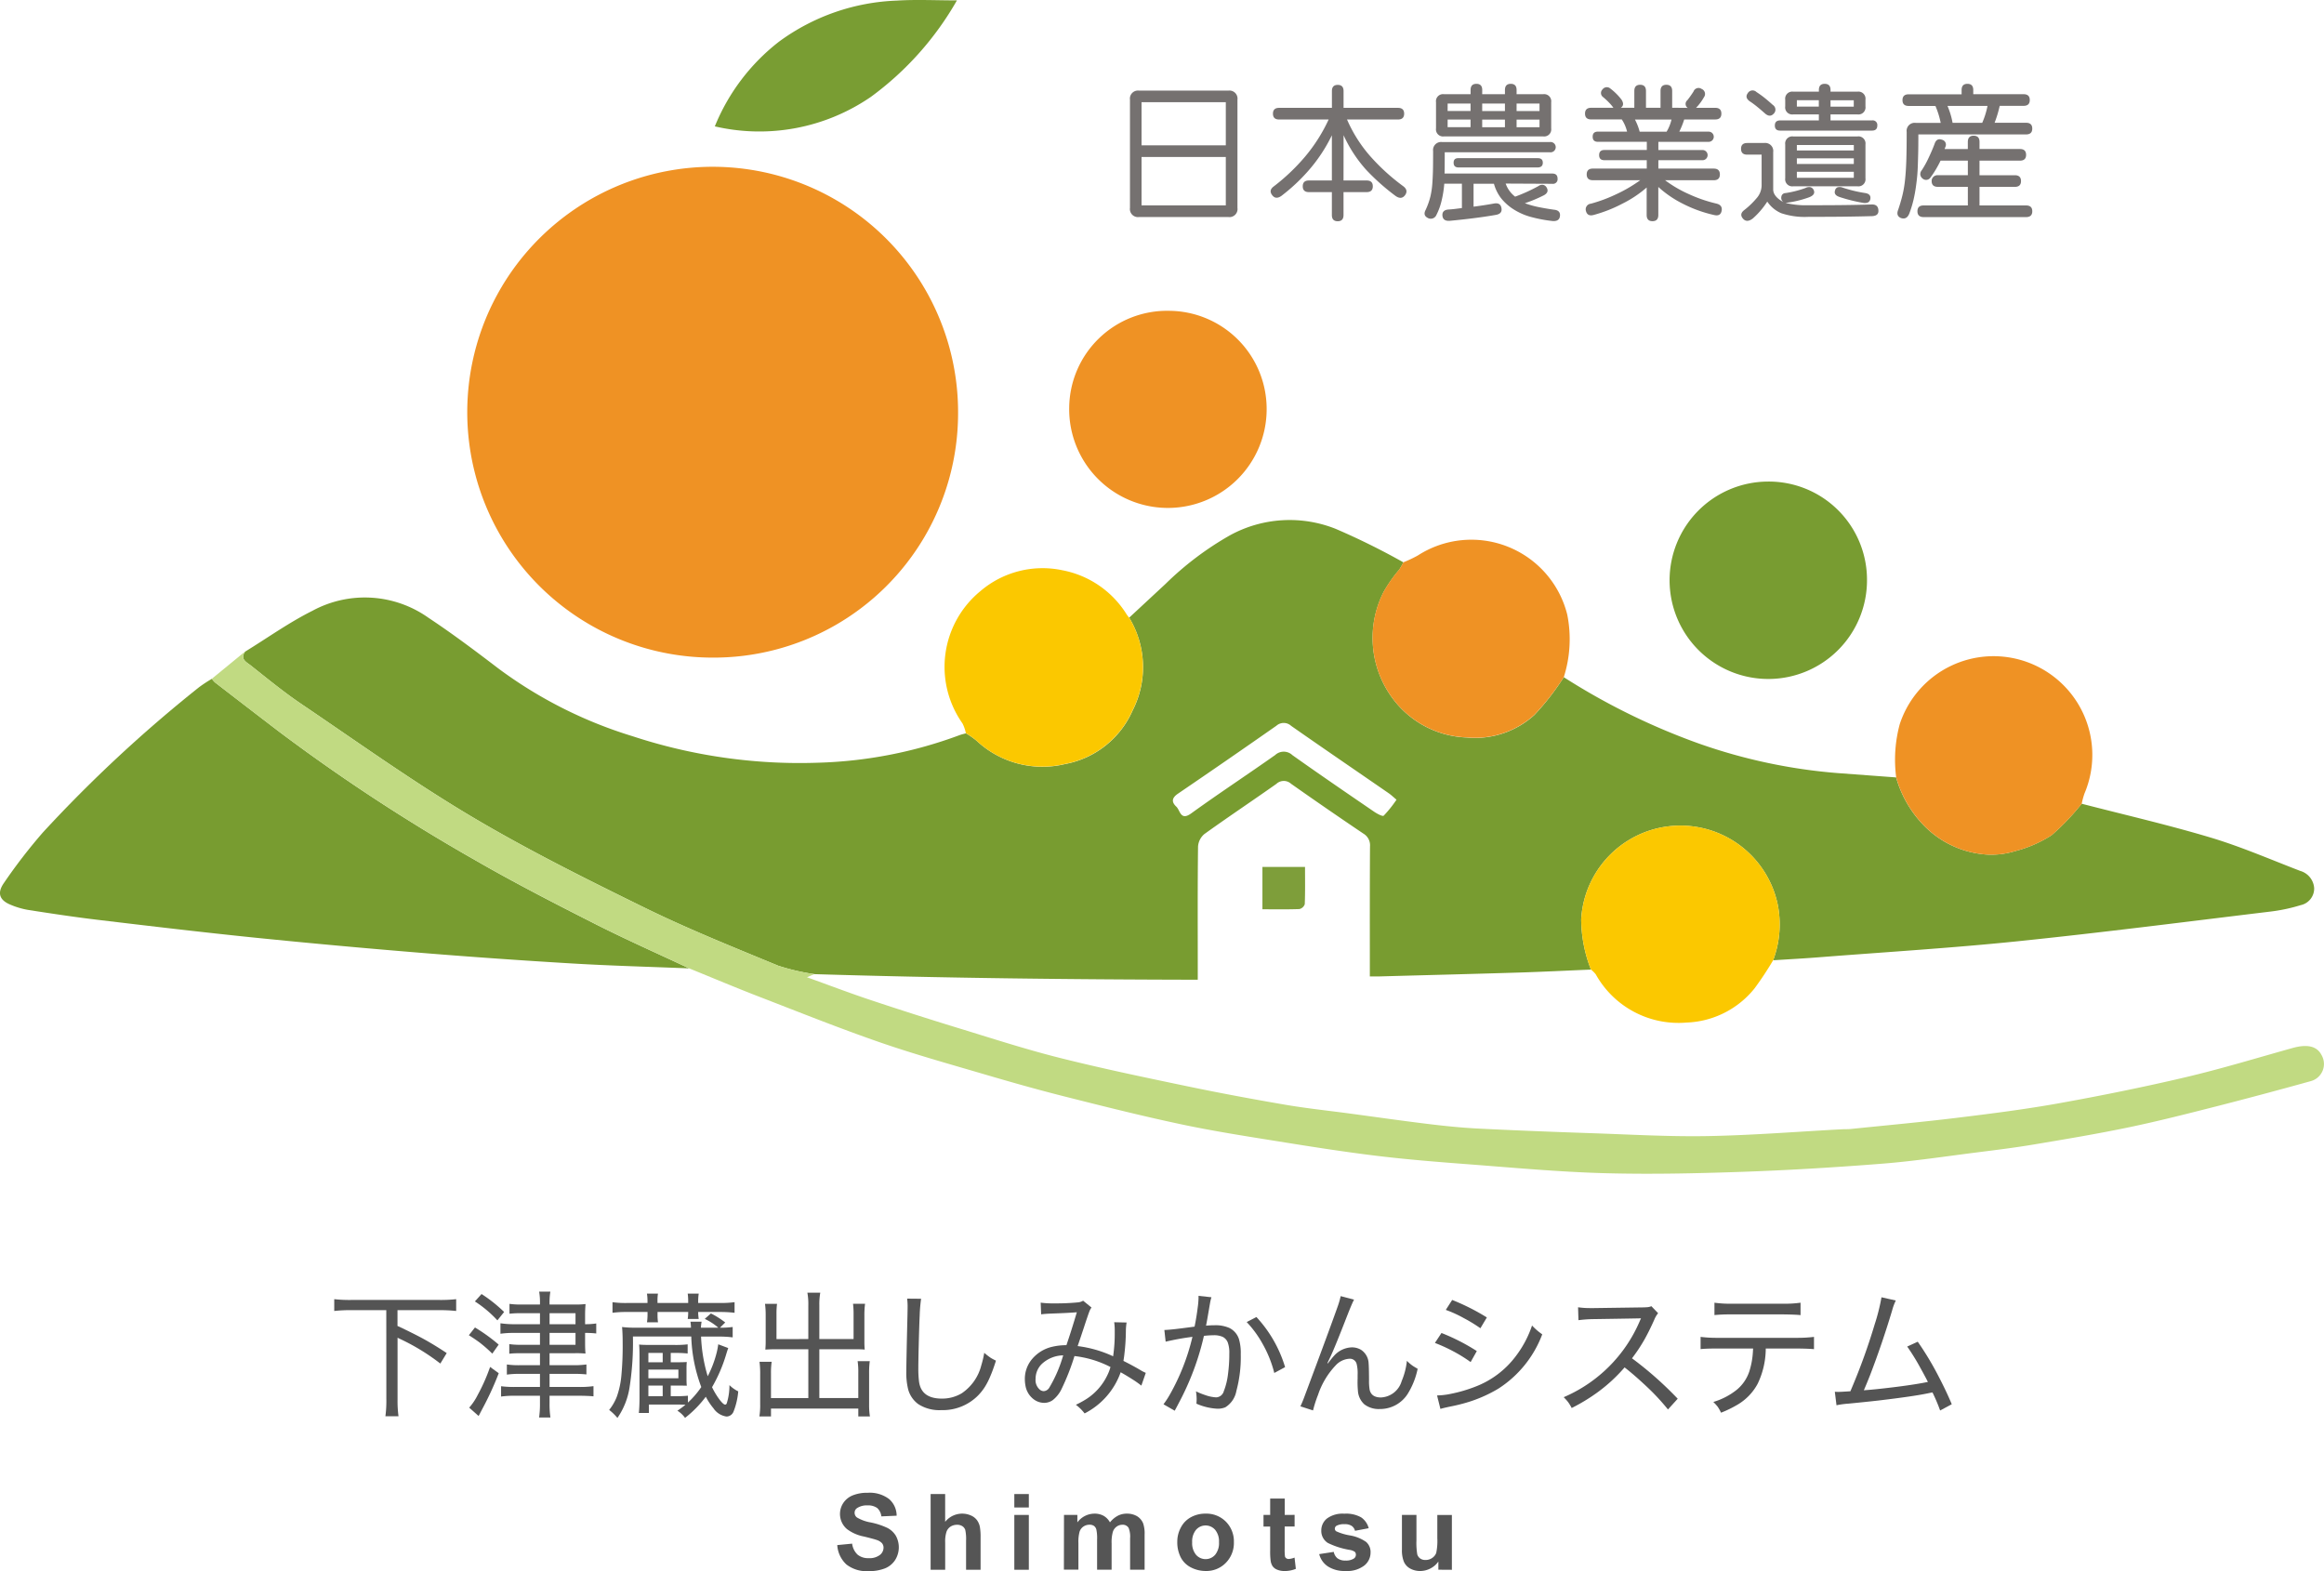 <svg id="logo" xmlns="http://www.w3.org/2000/svg" width="180" height="121.686" viewBox="0 0 180 121.686">
  <g id="グループ_11" data-name="グループ 11">
    <g id="グループ_7" data-name="グループ 7">
      <path id="パス_74" data-name="パス 74" d="M697.528,212.811A51.761,51.761,0,0,0,708,217.953a42.332,42.332,0,0,0,10.748,2.286l4.521.335a8.7,8.7,0,0,0,2.242,3.816,7.477,7.477,0,0,0,4.87,2.164,6.342,6.342,0,0,0,2.121-.278,9.7,9.7,0,0,0,2.8-1.22,18.177,18.177,0,0,0,2.337-2.445c3.336.864,6.7,1.636,10,2.625,2.354.706,4.625,1.694,6.924,2.577a1.494,1.494,0,0,1,1.084,1.327,1.316,1.316,0,0,1-1.04,1.326,13.287,13.287,0,0,1-2.358.5c-6.525.788-13.046,1.627-19.583,2.3-5.065.521-10.152.831-15.229,1.227-1.23.1-2.462.163-3.693.244a7.871,7.871,0,0,0,.34-4.384,7.7,7.7,0,0,0-15.208,1.218,10.847,10.847,0,0,0,.757,3.887c-1.863.078-3.726.172-5.59.23-3.6.111-7.208.2-10.812.3-.2.005-.4,0-.724,0v-.908c0-3.054-.007-6.108.013-9.162a1.05,1.05,0,0,0-.516-.994q-2.819-1.9-5.6-3.859a.837.837,0,0,0-1.137.01c-1.851,1.307-3.738,2.564-5.578,3.887a1.385,1.385,0,0,0-.489.974c-.037,3.078-.021,6.158-.021,9.237v1.071c-9.942-.018-19.818-.133-29.693-.433a16.989,16.989,0,0,1-2.807-.653c-3.464-1.434-6.952-2.829-10.314-4.478-4.56-2.236-9.122-4.508-13.48-7.1-4.511-2.686-8.795-5.757-13.148-8.7-1.353-.915-2.621-1.957-3.9-2.972-.315-.249-.863-.489-.441-1.077,1.734-1.065,3.4-2.259,5.217-3.166a8.514,8.514,0,0,1,8.974.539c1.862,1.233,3.652,2.58,5.428,3.936a34.11,34.11,0,0,0,10.4,5.247,41.39,41.39,0,0,0,14.371,2.048,34.12,34.12,0,0,0,10.929-2.13c.164-.062.338-.1.508-.147a6.206,6.206,0,0,1,.831.581,7.464,7.464,0,0,0,6.853,1.8,7.139,7.139,0,0,0,5.223-4.138,7.383,7.383,0,0,0-.263-7.2l2.812-2.612a24.117,24.117,0,0,1,4.982-3.761,9.626,9.626,0,0,1,8.194-.509,54.664,54.664,0,0,1,5.256,2.6c-.11.191-.207.393-.334.573a10.749,10.749,0,0,0-1.2,1.711,7.857,7.857,0,0,0,.516,8,7.482,7.482,0,0,0,5.91,3.28,6.826,6.826,0,0,0,5.258-1.752A19.839,19.839,0,0,0,697.528,212.811ZM684.572,222.3c-.228-.191-.4-.359-.592-.493-2.523-1.742-5.056-3.469-7.569-5.227a.85.85,0,0,0-1.14-.01q-3.793,2.655-7.62,5.259c-.5.34-.51.654-.134,1.009.306.288.32,1.124,1.151.524,2.141-1.547,4.352-3,6.509-4.523a.973.973,0,0,1,1.33.008c2.091,1.485,4.208,2.932,6.326,4.38.228.156.66.39.747.311A9.2,9.2,0,0,0,684.572,222.3Z" transform="translate(-576.409 -160.36)" fill="#789c30"/>
      <path id="パス_75" data-name="パス 75" d="M641.694,195.314a19.008,19.008,0,1,1,19.06-18.8A18.928,18.928,0,0,1,641.694,195.314Z" transform="translate(-586.549 -144.38)" fill="#ef9224"/>
      <path id="パス_76" data-name="パス 76" d="M618.787,242.553c-3-.122-6-.2-8.989-.376q-5.924-.35-11.841-.833-6.363-.519-12.715-1.161c-4.083-.417-8.159-.9-12.235-1.387-1.8-.214-3.59-.486-5.38-.764a6.159,6.159,0,0,1-1.44-.425c-.828-.353-1.018-.905-.465-1.685A42.067,42.067,0,0,1,568.751,232a107.354,107.354,0,0,1,12.081-11.229,10.853,10.853,0,0,1,.989-.648,1.741,1.741,0,0,0,.239.28q2.475,1.911,4.958,3.811a142.668,142.668,0,0,0,15.183,9.95c3.039,1.754,6.167,3.358,9.3,4.947C613.894,240.323,616.356,241.409,618.787,242.553Z" transform="translate(-565.408 -167.548)" fill="#789c30"/>
      <path id="パス_77" data-name="パス 77" d="M628.376,241.322c-2.432-1.144-4.893-2.229-7.289-3.445-3.13-1.589-6.258-3.193-9.3-4.947a142.674,142.674,0,0,1-15.183-9.95q-2.487-1.894-4.958-3.811a1.742,1.742,0,0,1-.239-.28l2.571-2.107c-.423.588.126.828.441,1.077,1.283,1.014,2.551,2.056,3.9,2.972,4.353,2.946,8.637,6.017,13.148,8.7,4.359,2.595,8.921,4.867,13.48,7.1,3.362,1.649,6.851,3.044,10.314,4.478a17,17,0,0,0,2.807.653l-.567.248c1.743.627,3.3,1.221,4.883,1.749q3.341,1.115,6.71,2.148c2.625.8,5.242,1.655,7.9,2.326,3.255.821,6.546,1.507,9.832,2.193,2.547.533,5.106,1.009,7.671,1.449,1.678.288,3.375.465,5.064.692,2.04.274,4.078.567,6.122.815,1.271.154,2.549.284,3.828.348,2.892.145,5.786.256,8.679.354,3.02.1,6.043.281,9.061.227,3.469-.062,6.935-.342,10.4-.526.252-.013.506,0,.756-.03,2.737-.282,5.478-.531,8.209-.865,2.641-.323,5.284-.658,7.9-1.129,3.279-.59,6.549-1.252,9.792-2.016,2.771-.653,5.5-1.488,8.244-2.253,1.153-.322,1.9-.152,2.258.55a1.374,1.374,0,0,1-.823,2.009q-3.552.989-7.124,1.906c-2.306.587-4.615,1.179-6.943,1.666-2.457.513-4.935.926-7.411,1.341-1.474.247-2.959.43-4.443.617-2.425.306-4.846.676-7.28.867-3.635.287-7.279.508-10.923.634-3.552.122-7.114.2-10.666.1-3.516-.1-7.027-.427-10.537-.693-2.355-.178-4.712-.367-7.055-.652-2.565-.312-5.12-.717-7.673-1.128-2.5-.4-5.011-.792-7.489-1.319-3.03-.644-6.037-1.4-9.042-2.16-2.06-.52-4.107-1.1-6.146-1.7-2.724-.8-5.462-1.564-8.142-2.493-3.128-1.084-6.2-2.317-9.293-3.512C632,242.823,630.195,242.06,628.376,241.322Z" transform="translate(-574.997 -166.317)" fill="#c1da82"/>
      <path id="パス_78" data-name="パス 78" d="M812.4,228.78a18.171,18.171,0,0,1-2.337,2.445,9.7,9.7,0,0,1-2.8,1.22,6.341,6.341,0,0,1-2.121.278,7.476,7.476,0,0,1-4.87-2.164,8.7,8.7,0,0,1-2.242-3.816,10.584,10.584,0,0,1,.273-4.117,7.648,7.648,0,1,1,14.31,5.363A5.827,5.827,0,0,0,812.4,228.78Z" transform="translate(-651.165 -166.528)" fill="#ef9224"/>
      <path id="パス_79" data-name="パス 79" d="M748.64,213.709a19.824,19.824,0,0,1-2.272,2.911,6.826,6.826,0,0,1-5.258,1.752,7.482,7.482,0,0,1-5.909-3.28,7.857,7.857,0,0,1-.516-8,10.734,10.734,0,0,1,1.2-1.711c.127-.18.224-.381.334-.572a9.246,9.246,0,0,0,1.118-.528,7.654,7.654,0,0,1,11.575,4.595A9.7,9.7,0,0,1,748.64,213.709Z" transform="translate(-627.521 -161.258)" fill="#ef9224"/>
      <path id="パス_80" data-name="パス 80" d="M760.18,249.283a10.844,10.844,0,0,1-.757-3.887,7.7,7.7,0,0,1,15.208-1.218,7.872,7.872,0,0,1-.34,4.384,25.471,25.471,0,0,1-1.442,2.18,7.077,7.077,0,0,1-5.271,2.645,7.331,7.331,0,0,1-7.027-3.737A2.211,2.211,0,0,0,760.18,249.283Z" transform="translate(-636.956 -174.186)" fill="#fbc800"/>
      <path id="パス_81" data-name="パス 81" d="M785.562,203.521a7.645,7.645,0,1,1-7.7-7.6A7.606,7.606,0,0,1,785.562,203.521Z" transform="translate(-640.958 -158.622)" fill="#789c31"/>
      <path id="パス_82" data-name="パス 82" d="M704.344,174.971a7.6,7.6,0,0,1,7.551,7.618,7.647,7.647,0,1,1-15.293-.122A7.579,7.579,0,0,1,704.344,174.971Z" transform="translate(-613.79 -150.897)" fill="#ef9224"/>
      <path id="パス_83" data-name="パス 83" d="M695.6,210.381a7.383,7.383,0,0,1,.263,7.2,7.139,7.139,0,0,1-5.223,4.138,7.464,7.464,0,0,1-6.853-1.8,6.212,6.212,0,0,0-.831-.581,2.853,2.853,0,0,0-.263-.763,7.589,7.589,0,0,1,1.394-10.243,7.407,7.407,0,0,1,6.349-1.613,7.507,7.507,0,0,1,4.98,3.427A2.926,2.926,0,0,0,695.6,210.381Z" transform="translate(-608.149 -162.55)" fill="#fbc800"/>
      <path id="パス_84" data-name="パス 84" d="M653.119,146.622a15.849,15.849,0,0,1,4.964-6.556,16.4,16.4,0,0,1,9.136-3.186c1.5-.094,3.01-.016,4.652-.016a23.933,23.933,0,0,1-6.664,7.473A15.248,15.248,0,0,1,653.119,146.622Z" transform="translate(-597.754 -136.834)" fill="#799d33"/>
      <path id="パス_85" data-name="パス 85" d="M720.311,246.489v-3.281h3.3c0,.986.018,1.937-.02,2.887a.577.577,0,0,1-.417.377C722.25,246.507,721.322,246.489,720.311,246.489Z" transform="translate(-622.533 -176.062)" fill="#7e9e3a"/>
    </g>
    <g id="グループ_10" data-name="グループ 10" transform="translate(25.893 100.042)">
      <g id="グループ_8" data-name="グループ 8">
        <path id="パス_86" data-name="パス 86" d="M610.455,297.1h-2.731a10.673,10.673,0,0,0-1.3.062v-.915a10.308,10.308,0,0,0,1.3.062h6.844a10.616,10.616,0,0,0,1.3-.062v.915a11.169,11.169,0,0,0-1.3-.062h-3.245v1.222l.4.187q.947.453,1.623.821.858.473,1.789,1.093l-.494.812a16.53,16.53,0,0,0-3.105-1.9l-.208-.1v4.764a8.969,8.969,0,0,0,.073,1.316h-1.014a8.935,8.935,0,0,0,.073-1.316Z" transform="translate(-606.429 -295.664)" fill="#545454"/>
        <path id="パス_87" data-name="パス 87" d="M623.413,298.1a13.443,13.443,0,0,1,1.836,1.326l-.494.7a10.781,10.781,0,0,0-.958-.843q-.353-.265-.858-.583Zm1.841,3.542a23.907,23.907,0,0,1-1.3,2.819l-.213.411-.047.083-.728-.645a4.529,4.529,0,0,0,.655-.978,14.251,14.251,0,0,0,.963-2.175Zm-1.332-6.132a11.105,11.105,0,0,1,1.748,1.389l-.52.65a9.021,9.021,0,0,0-1.743-1.467Zm4.525,2.336v-.853h-1.472a8.148,8.148,0,0,0-.889.042v-.764a6.078,6.078,0,0,0,.905.052h1.456v-.057a4.843,4.843,0,0,0-.063-.941h.868a5.064,5.064,0,0,0-.062.941v.057h1.951a6.662,6.662,0,0,0,.837-.037q-.036.426-.036.832v.728a5.23,5.23,0,0,0,.863-.057v.775a7.121,7.121,0,0,0-.863-.042v.739q0,.541.031.858a8.249,8.249,0,0,0-.827-.026h-1.956v.93h1.815a7.332,7.332,0,0,0,1.04-.057v.769a9.511,9.511,0,0,0-1.04-.042h-1.815v1.014h2.278a7.289,7.289,0,0,0,1.124-.063v.79q-.391-.042-1.134-.047h-2.268v.572a7.03,7.03,0,0,0,.068,1.113h-.879a7.267,7.267,0,0,0,.068-1.1v-.583h-1.925a7.089,7.089,0,0,0-1.087.062v-.8a7.908,7.908,0,0,0,1.087.057h1.925v-1.014h-1.576a6.74,6.74,0,0,0-.988.057v-.785a6.447,6.447,0,0,0,.993.057h1.571v-.93h-1.509q-.541,0-.868.041v-.744a6.18,6.18,0,0,0,.884.052h1.493v-.92h-1.961a7.354,7.354,0,0,0-1.1.063v-.811a7.083,7.083,0,0,0,1.118.073Zm.743,0H631.2v-.853h-2.008Zm0,.676v.92H631.2v-.92Z" transform="translate(-612.518 -295.324)" fill="#545454"/>
        <path id="パス_88" data-name="パス 88" d="M647.288,302.805a12.072,12.072,0,0,1-.775-3.916h-4.519a22.455,22.455,0,0,1-.265,3.968,5.684,5.684,0,0,1-.936,2.341,3.852,3.852,0,0,0-.64-.619,3.921,3.921,0,0,0,.583-1,6.541,6.541,0,0,0,.364-1.675,24.486,24.486,0,0,0,.1-2.465q0-.78-.047-1.284a8.184,8.184,0,0,0,1.077.052h4.26a3.621,3.621,0,0,0-.042-.463h.864a3.516,3.516,0,0,0-.052.463h1.346a4.466,4.466,0,0,0-1.05-.681l.479-.422a6.415,6.415,0,0,1,1.108.7l-.411.406a7.083,7.083,0,0,0,.988-.057v.805a7.86,7.86,0,0,0-1.076-.062h-1.373a12.3,12.3,0,0,0,.515,3.073,8.39,8.39,0,0,0,.7-1.851,5.208,5.208,0,0,0,.115-.624l.775.291c-.042.111-.1.287-.172.53a11.75,11.75,0,0,1-1.082,2.5,5.668,5.668,0,0,0,.609,1q.276.349.4.349a.385.385,0,0,0,.057-.006.228.228,0,0,0,.068-.078,4.588,4.588,0,0,0,.213-1.425,2.559,2.559,0,0,0,.681.484,5.462,5.462,0,0,1-.364,1.57.6.6,0,0,1-.541.38,1.463,1.463,0,0,1-1.014-.64,4.982,4.982,0,0,1-.593-.894,8.562,8.562,0,0,1-1.607,1.638,2.108,2.108,0,0,0-.593-.556,7.344,7.344,0,0,0,.629-.463q-.441-.015-.78-.016h-2.055v.656h-.78q.047-.433.052-1.087v-3.334q0-.557-.031-.879.265.03.889.031h1.888a7.832,7.832,0,0,0,.983-.047v.707a8.626,8.626,0,0,0-.952-.042h-.359v.723h.479q.509,0,.764-.021a4.639,4.639,0,0,0-.021.484v.858q0,.255.021.494c-.17-.006-.421-.01-.754-.01h-.489v.822h.364a8.4,8.4,0,0,0,.967-.037v.531A6.842,6.842,0,0,0,647.288,302.805Zm-4.166-6.512v-.135a3.563,3.563,0,0,0-.042-.588h.853a3.329,3.329,0,0,0-.036.593v.13h2.377v-.13a4.126,4.126,0,0,0-.037-.593h.853a3.659,3.659,0,0,0-.042.593v.13h1.7a7.57,7.57,0,0,0,1.118-.062v.822a9.229,9.229,0,0,0-1.118-.062h-1.7a3.618,3.618,0,0,0,.042.541h-.853a3.27,3.27,0,0,0,.037-.541H643.9v.213a3.905,3.905,0,0,0,.036.588h-.853a4.241,4.241,0,0,0,.042-.572v-.229h-1.613a7.942,7.942,0,0,0-1.1.063v-.822a7.218,7.218,0,0,0,1.1.063Zm.068,4.593H644.3v-.723h-1.108Zm0,1.238h2.325v-.671h-2.325Zm1.108.567h-1.108v.822H644.3Z" transform="translate(-618.865 -295.415)" fill="#545454"/>
        <path id="パス_89" data-name="パス 89" d="M662.376,299.041v-2.6a4.828,4.828,0,0,0-.073-.993h1a5.125,5.125,0,0,0-.073.993v2.6h2.652V297.1a6.453,6.453,0,0,0-.042-.79h.931a6.606,6.606,0,0,0-.052.843v2.122c0,.208.009.4.026.582q-.317-.026-.681-.026H663.23v3.781h3.017v-1.95a5.668,5.668,0,0,0-.052-.91h.942a6.755,6.755,0,0,0-.052.963v2.376a5.693,5.693,0,0,0,.063.947h-.9v-.614h-6.762v.614h-.9a5.457,5.457,0,0,0,.062-.947v-2.319a7.076,7.076,0,0,0-.052-.968h.941a6.077,6.077,0,0,0-.052.91v1.9h2.892v-3.781H659.74q-.323,0-.692.026c.017-.228.026-.423.026-.582v-2.107a6.455,6.455,0,0,0-.052-.858h.931a6.149,6.149,0,0,0-.042.811v1.925Z" transform="translate(-625.663 -295.369)" fill="#545454"/>
        <path id="パス_90" data-name="パス 90" d="M682.653,300.381a4.86,4.86,0,0,0,.5.39q.151.094.406.218-.235.739-.427,1.18a5.446,5.446,0,0,1-.45.882,4.1,4.1,0,0,1-.543.669,3.845,3.845,0,0,1-2.813,1.1,3.006,3.006,0,0,1-1.774-.458,2.089,2.089,0,0,1-.791-1.139,5.309,5.309,0,0,1-.145-1.41q0-.7.089-4.327.01-.5.011-.708a4.889,4.889,0,0,0-.037-.593l1.081.01a12.166,12.166,0,0,0-.109,1.316q-.032.6-.083,2.626-.021.931-.022,1.445a7.9,7.9,0,0,0,.052,1.009q.167,1.337,1.769,1.337a2.959,2.959,0,0,0,1.539-.411,3.7,3.7,0,0,0,1.518-2.169A7.761,7.761,0,0,0,682.653,300.381Z" transform="translate(-632.312 -295.643)" fill="#545454"/>
        <path id="パス_91" data-name="パス 91" d="M692.42,297.492l-.036-.905a6.821,6.821,0,0,0,1.029.057,17.529,17.529,0,0,0,1.857-.078.9.9,0,0,0,.4-.13l.65.53a1.194,1.194,0,0,0-.13.219q-.083.182-.453,1.31-.255.77-.489,1.456a9.235,9.235,0,0,1,2.746.79,12.178,12.178,0,0,0,.125-1.914,4.592,4.592,0,0,0-.042-.723l.962.021a4.215,4.215,0,0,0-.057.676,16.186,16.186,0,0,1-.12,1.815q-.01.114-.068.484.8.4,1.43.78c.076.042.175.09.3.146l-.343.988a7.511,7.511,0,0,0-.733-.514q-.432-.276-.869-.521a5.717,5.717,0,0,1-2.793,3.188,3.52,3.52,0,0,0-.676-.67,7.555,7.555,0,0,0,.77-.417,4.487,4.487,0,0,0,1.68-1.9,3.384,3.384,0,0,0,.229-.608,8.088,8.088,0,0,0-2.788-.848,17.9,17.9,0,0,1-1.014,2.579,2.4,2.4,0,0,1-.66.827,1.156,1.156,0,0,1-.676.219,1.359,1.359,0,0,1-.838-.3,1.664,1.664,0,0,1-.609-1.04,2.588,2.588,0,0,1-.047-.494,2.383,2.383,0,0,1,.447-1.415A2.88,2.88,0,0,1,693.3,300a4.819,4.819,0,0,1,1.077-.119q.4-1.17.806-2.549-.7.058-1.966.1Q692.675,297.455,692.42,297.492Zm1.706,3.177a2.491,2.491,0,0,0-1.659.671,1.613,1.613,0,0,0-.479,1.16.974.974,0,0,0,.349.842.5.5,0,0,0,.291.1.541.541,0,0,0,.416-.26A10.423,10.423,0,0,0,694.126,300.67Z" transform="translate(-637.673 -295.734)" fill="#545454"/>
        <path id="パス_92" data-name="パス 92" d="M710.582,298.225q.151-.733.244-1.492a6.14,6.14,0,0,0,.062-.692c0-.045,0-.111,0-.2l1,.109a3.583,3.583,0,0,0-.1.405c-.024.136-.057.33-.1.583q-.145.859-.218,1.212.354-.031.645-.031a2.668,2.668,0,0,1,1.16.208,1.471,1.471,0,0,1,.744.863,3.8,3.8,0,0,1,.14,1.17,10.036,10.036,0,0,1-.338,2.84,1.879,1.879,0,0,1-.859,1.274,1.547,1.547,0,0,1-.619.109,4.555,4.555,0,0,1-1.617-.39q.016-.235.016-.364a3.93,3.93,0,0,0-.052-.593,5.463,5.463,0,0,0,.718.291,2.886,2.886,0,0,0,.848.177.639.639,0,0,0,.588-.473,5.293,5.293,0,0,0,.328-1.336,11.626,11.626,0,0,0,.1-1.576,2.319,2.319,0,0,0-.12-.868.822.822,0,0,0-.39-.432,1.631,1.631,0,0,0-.728-.125,6.441,6.441,0,0,0-.728.047,20.531,20.531,0,0,1-.718,2.444,20.982,20.982,0,0,1-1.009,2.335q-.286.557-.535,1.019l-.869-.5a6.636,6.636,0,0,0,.484-.739,16.894,16.894,0,0,0,1.758-4.483,20.191,20.191,0,0,0-2.075.374l-.1-.905q.426-.009,1.623-.166Q710.446,298.246,710.582,298.225Zm4.036-.353.754-.39a9.865,9.865,0,0,1,2.221,3.88l-.837.453a9.034,9.034,0,0,0-.894-2.236A8.224,8.224,0,0,0,714.618,297.871Z" transform="translate(-643.952 -295.515)" fill="#545454"/>
        <path id="パス_93" data-name="パス 93" d="M728.092,295.876l1.035.27q-.151.275-.525,1.228-.956,2.465-1.295,3.177l-.083.177-.088.182-.073.156.036.021q.312-.411.468-.578a1.928,1.928,0,0,1,1.388-.665,1.393,1.393,0,0,1,.7.182,1.308,1.308,0,0,1,.6,1.066q.026.265.032,1.279a4.055,4.055,0,0,0,.047.754q.135.6.874.6a1.753,1.753,0,0,0,1.607-1.269,5.553,5.553,0,0,0,.406-1.57,3.158,3.158,0,0,0,.453.389q.135.089.379.229a5.939,5.939,0,0,1-.78,1.956,2.533,2.533,0,0,1-2.158,1.16,1.818,1.818,0,0,1-1.191-.364,1.541,1.541,0,0,1-.5-1.087,6.439,6.439,0,0,1-.026-.645c0-.031,0-.12.005-.265v-.3a2.966,2.966,0,0,0-.078-.843.537.537,0,0,0-.556-.39,1.569,1.569,0,0,0-1.082.531,6.135,6.135,0,0,0-1.352,2.272,9.284,9.284,0,0,0-.385,1.2l-.978-.317q.119-.25.255-.6.494-1.321.988-2.647,1.212-3.261,1.628-4.442A6.524,6.524,0,0,0,728.092,295.876Z" transform="translate(-650.145 -295.528)" fill="#545454"/>
        <path id="パス_94" data-name="パス 94" d="M741.477,299.674l.509-.77a15.649,15.649,0,0,1,2.736,1.4l-.478.853a11.413,11.413,0,0,0-1.331-.827A12.6,12.6,0,0,0,741.477,299.674Zm.426,5.112-.26-1.045a5.654,5.654,0,0,0,1.067-.125,11.057,11.057,0,0,0,1.862-.541,7.054,7.054,0,0,0,3.162-2.366A8.264,8.264,0,0,0,749,298.326a4.706,4.706,0,0,0,.79.682,8.578,8.578,0,0,1-3.4,4.208,10.7,10.7,0,0,1-2.871,1.191q-.369.1-.879.2Q742.09,304.724,741.9,304.786Zm.417-7.671.494-.77A16.892,16.892,0,0,1,745.5,297.7l-.5.837a11.752,11.752,0,0,0-1.285-.785A9.348,9.348,0,0,0,742.32,297.115Z" transform="translate(-656.232 -295.701)" fill="#545454"/>
        <path id="パス_95" data-name="パス 95" d="M757.9,304.994a3.407,3.407,0,0,0-.281-.463,4,4,0,0,0-.338-.375,11.177,11.177,0,0,0,5.887-5.882q.036-.088.063-.14c.01-.025.024-.054.042-.088q-.146.01-3.631.062a10.026,10.026,0,0,0-1.217.083l-.031-1a6.346,6.346,0,0,0,.962.063h.286l3.677-.052c.222,0,.383-.011.484-.021a1.039,1.039,0,0,0,.27-.073l.521.541a2.03,2.03,0,0,0-.307.53q-.411.916-.77,1.545a12.6,12.6,0,0,1-.946,1.42,27.466,27.466,0,0,1,3.541,3.131l-.754.832a17.329,17.329,0,0,0-1.633-1.758q-.978-.92-1.727-1.5a12.431,12.431,0,0,1-2.023,1.877A14.149,14.149,0,0,1,757.9,304.994Z" transform="translate(-662.062 -295.98)" fill="#545454"/>
        <path id="パス_96" data-name="パス 96" d="M779.126,300.23a6.346,6.346,0,0,1-.63,2.736,4.168,4.168,0,0,1-1.518,1.591,8.824,8.824,0,0,1-1.316.645,3.286,3.286,0,0,0-.26-.463,3.643,3.643,0,0,0-.338-.369,5.317,5.317,0,0,0,1.8-.931,3.109,3.109,0,0,0,.984-1.42,6.135,6.135,0,0,0,.281-1.514c.006-.093.012-.186.016-.275h-2.762q-.884,0-1.305.047v-.947a10.009,10.009,0,0,0,1.321.073h6.137a10.6,10.6,0,0,0,1.326-.073v.952q-.375-.042-1.311-.052Zm-3.974-2.591v-.957a8.456,8.456,0,0,0,1.311.078H780.5a8.54,8.54,0,0,0,1.32-.078v.963q-.322-.042-1.31-.057h-4.057A12.516,12.516,0,0,0,775.152,297.64Z" transform="translate(-668.256 -295.825)" fill="#545454"/>
        <path id="パス_97" data-name="パス 97" d="M797.752,302.571q-.2-.405-.583-1.092a16.747,16.747,0,0,0-1.019-1.649l.817-.375a23.1,23.1,0,0,1,1.534,2.533q.682,1.3,1.1,2.31l-.9.484a13.885,13.885,0,0,0-.593-1.4q-.146.027-.369.073-1.118.235-3.839.557-.878.1-2.3.239a6.878,6.878,0,0,0-.926.125l-.13-1.045c.111.007.2.01.281.01q.187,0,.816-.042l.109-.005.078-.187a47.117,47.117,0,0,0,1.8-4.987,15.554,15.554,0,0,0,.531-2.107l1.108.25a4.241,4.241,0,0,0-.281.759q-.764,2.554-1.7,4.993-.24.614-.494,1.2.895-.058,2.591-.271Q796.831,302.759,797.752,302.571Z" transform="translate(-674.325 -295.576)" fill="#545454"/>
      </g>
      <g id="グループ_9" data-name="グループ 9" transform="translate(38.955 15.575)">
        <path id="パス_98" data-name="パス 98" d="M668.143,324.055l1.152-.112a1.405,1.405,0,0,0,.422.852,1.277,1.277,0,0,0,.858.272,1.319,1.319,0,0,0,.862-.242.719.719,0,0,0,.29-.566.533.533,0,0,0-.122-.353.972.972,0,0,0-.426-.254q-.207-.073-.948-.256a3.205,3.205,0,0,1-1.336-.58,1.539,1.539,0,0,1-.287-2.018,1.591,1.591,0,0,1,.732-.594,2.939,2.939,0,0,1,1.154-.2,2.482,2.482,0,0,1,1.662.483,1.711,1.711,0,0,1,.586,1.292l-1.184.052a1.007,1.007,0,0,0-.326-.65,1.194,1.194,0,0,0-.75-.2,1.353,1.353,0,0,0-.808.211.428.428,0,0,0-.187.364.451.451,0,0,0,.175.356,3.128,3.128,0,0,0,1.088.392,5.723,5.723,0,0,1,1.278.422,1.649,1.649,0,0,1,.648.6,1.846,1.846,0,0,1-.046,1.878,1.68,1.68,0,0,1-.792.654,3.322,3.322,0,0,1-1.276.214,2.54,2.54,0,0,1-1.708-.514A2.239,2.239,0,0,1,668.143,324.055Z" transform="translate(-668.143 -319.999)" fill="#555"/>
        <path id="パス_99" data-name="パス 99" d="M680.726,320.157v2.156a1.684,1.684,0,0,1,2-.492,1.156,1.156,0,0,1,.47.368,1.332,1.332,0,0,1,.216.5,4.454,4.454,0,0,1,.058.844v2.492h-1.124v-2.244a3.347,3.347,0,0,0-.064-.848.559.559,0,0,0-.226-.286.728.728,0,0,0-.406-.106.931.931,0,0,0-.5.136.787.787,0,0,0-.322.41,2.462,2.462,0,0,0-.1.81v2.128H679.6v-5.864Z" transform="translate(-672.369 -320.057)" fill="#555"/>
        <path id="パス_100" data-name="パス 100" d="M689.869,321.2v-1.04h1.124v1.04Zm0,4.824v-4.247h1.124v4.247Z" transform="translate(-676.155 -320.057)" fill="#555"/>
        <path id="パス_101" data-name="パス 101" d="M695.964,322.662H697v.579a1.668,1.668,0,0,1,1.324-.676,1.43,1.43,0,0,1,.708.168,1.3,1.3,0,0,1,.492.508,1.972,1.972,0,0,1,.6-.508,1.482,1.482,0,0,1,.692-.168,1.545,1.545,0,0,1,.792.19,1.167,1.167,0,0,1,.484.558,2.426,2.426,0,0,1,.116.88v2.716h-1.124v-2.428a1.811,1.811,0,0,0-.116-.816.533.533,0,0,0-.48-.24.768.768,0,0,0-.444.144.8.8,0,0,0-.3.422,3.031,3.031,0,0,0-.092.877v2.04h-1.124v-2.328a3.2,3.2,0,0,0-.061-.8.511.511,0,0,0-.186-.268.589.589,0,0,0-.342-.088.822.822,0,0,0-.468.14.77.77,0,0,0-.3.4,2.985,2.985,0,0,0-.09.876v2.064h-1.124Z" transform="translate(-678.403 -320.945)" fill="#555"/>
        <path id="パス_102" data-name="パス 102" d="M709.866,324.725a2.294,2.294,0,0,1,.276-1.084,1.889,1.889,0,0,1,.782-.8,2.314,2.314,0,0,1,1.13-.276,2.122,2.122,0,0,1,1.58.626,2.164,2.164,0,0,1,.616,1.582,2.19,2.19,0,0,1-.622,1.6,2.1,2.1,0,0,1-1.566.634,2.463,2.463,0,0,1-1.113-.264,1.807,1.807,0,0,1-.806-.774A2.575,2.575,0,0,1,709.866,324.725Zm1.153.06a1.407,1.407,0,0,0,.3.968.981.981,0,0,0,1.478,0,1.427,1.427,0,0,0,.3-.976,1.4,1.4,0,0,0-.3-.96.98.98,0,0,0-1.478,0A1.407,1.407,0,0,0,711.019,324.785Z" transform="translate(-683.53 -320.945)" fill="#555"/>
        <path id="パス_103" data-name="パス 103" d="M722.85,321.978v.9h-.768v1.712a4.266,4.266,0,0,0,.022.606.244.244,0,0,0,.1.142.315.315,0,0,0,.189.056,1.456,1.456,0,0,0,.453-.108l.1.872a2.227,2.227,0,0,1-.888.168,1.414,1.414,0,0,1-.548-.1.8.8,0,0,1-.358-.264,1.041,1.041,0,0,1-.158-.437,5.459,5.459,0,0,1-.036-.792v-1.852h-.516v-.9h.516v-1.266h1.128v1.266Z" transform="translate(-687.428 -320.262)" fill="#555"/>
        <path id="パス_104" data-name="パス 104" d="M727.279,325.7l1.128-.172a.825.825,0,0,0,.292.5.987.987,0,0,0,.617.17,1.112,1.112,0,0,0,.656-.16.356.356,0,0,0,.148-.3.3.3,0,0,0-.08-.212.905.905,0,0,0-.376-.148,6.073,6.073,0,0,1-1.724-.548,1.1,1.1,0,0,1-.5-.956,1.179,1.179,0,0,1,.436-.928,2.035,2.035,0,0,1,1.352-.376,2.36,2.36,0,0,1,1.3.284,1.451,1.451,0,0,1,.584.84l-1.06.2a.656.656,0,0,0-.258-.38.939.939,0,0,0-.542-.132,1.222,1.222,0,0,0-.635.124.267.267,0,0,0-.128.228.247.247,0,0,0,.112.2,4.2,4.2,0,0,0,1.05.316,3.116,3.116,0,0,1,1.254.5,1.039,1.039,0,0,1,.352.836,1.285,1.285,0,0,1-.488,1,2.161,2.161,0,0,1-1.443.42,2.368,2.368,0,0,1-1.374-.352A1.619,1.619,0,0,1,727.279,325.7Z" transform="translate(-689.951 -320.945)" fill="#555"/>
        <path id="パス_105" data-name="パス 105" d="M740.254,326.965v-.636a1.64,1.64,0,0,1-.61.536,1.716,1.716,0,0,1-.8.2,1.567,1.567,0,0,1-.768-.187,1.114,1.114,0,0,1-.492-.528,2.351,2.351,0,0,1-.152-.94v-2.688h1.124v1.952a5.433,5.433,0,0,0,.062,1.1.6.6,0,0,0,.226.32.693.693,0,0,0,.416.118.885.885,0,0,0,.516-.158.809.809,0,0,0,.312-.392,4.552,4.552,0,0,0,.084-1.146v-1.791H741.3v4.247Z" transform="translate(-693.696 -321.002)" fill="#555"/>
      </g>
    </g>
  </g>
  <g id="グループ_12" data-name="グループ 12" transform="translate(87.514 6.494)">
    <path id="パス_106" data-name="パス 106" d="M712.381,157.038a.623.623,0,0,1-.705.705h-6.92a.623.623,0,0,1-.7-.705v-8.386a.622.622,0,0,1,.7-.7h6.92a.623.623,0,0,1,.705.7Zm-7.428-4.848h6.526v-3.34h-6.526Zm0,4.651h6.526v-3.749h-6.526Z" transform="translate(-704.051 -147.427)" fill="#757170"/>
    <path id="パス_107" data-name="パス 107" d="M726.964,154.655h1.789q.479,0,.479.451t-.479.451h-1.789v1.776q0,.479-.451.479t-.451-.479v-1.776h-1.776q-.479,0-.479-.451t.479-.451h1.776v-3.5a12.216,12.216,0,0,1-1.86,2.79,14.329,14.329,0,0,1-2.043,1.9q-.452.324-.733-.071-.268-.366.141-.663A15.571,15.571,0,0,0,724,152.794a12.78,12.78,0,0,0,1.812-2.861h-3.834q-.479,0-.479-.451t.479-.451h4.087v-1.3q0-.479.451-.479t.451.479v1.3h4.214q.479,0,.479.451t-.479.451h-3.946a10.84,10.84,0,0,0,1.762,2.8,16.155,16.155,0,0,0,2.565,2.347q.438.31.184.691-.282.408-.747.085a17.305,17.305,0,0,1-2.276-2.022,10.5,10.5,0,0,1-1.754-2.685Z" transform="translate(-710.419 -147.171)" fill="#757170"/>
    <path id="パス_108" data-name="パス 108" d="M746.494,154.846a2.179,2.179,0,0,0,.733,1.014,12.95,12.95,0,0,0,1.8-.817.507.507,0,0,1,.359-.1.418.418,0,0,1,.275.2q.225.367-.2.606a11.031,11.031,0,0,1-1.48.62,7.412,7.412,0,0,0,1.071.3q.564.113,1.17.2.521.043.479.479t-.564.4a10.763,10.763,0,0,1-1.839-.36,4.878,4.878,0,0,1-1.24-.578,3.927,3.927,0,0,1-.909-.817,3.249,3.249,0,0,1-.564-1.134h-1.578v1.776q.79-.1,1.565-.24.506-.1.591.324.1.451-.408.549-.8.141-1.755.261t-1.825.2c-.357.028-.549-.1-.578-.395s.141-.46.479-.479.672-.066,1.029-.113v-1.888h-1.367a7.979,7.979,0,0,1-.2,1.29,4.785,4.785,0,0,1-.409,1.134.472.472,0,0,1-.677.225q-.381-.2-.155-.62a5.667,5.667,0,0,0,.373-1.057,6.42,6.42,0,0,0,.141-.944q.035-.479.049-.965t.014-1.586a.623.623,0,0,1,.705-.7h8.329a.4.4,0,1,1,0,.79h-8.133q0,1.141-.014,1.649h8.343q.409,0,.409.394a.356.356,0,0,1-.409.4Zm-1.818-6.921h1.762V147.6q0-.479.451-.479t.451.479v.324H749.4a.549.549,0,0,1,.62.62v2.029a.548.548,0,0,1-.62.62h-7.681a.548.548,0,0,1-.62-.62v-2.029a.548.548,0,0,1,.62-.62h2.058V147.6q0-.479.451-.479t.451.479Zm-2.678,1.3h1.776v-.578H742Zm0,1.255h1.776v-.592H742Zm6.991,2.4q.381,0,.381.352t-.381.366h-6.145q-.38,0-.381-.366t.381-.352Zm-4.313-3.651h1.762v-.578h-1.762Zm0,1.255h1.762v-.592h-1.762Zm2.664-1.255h1.776v-.578H747.34Zm0,1.255h1.776v-.592H747.34Z" transform="translate(-717.39 -147.122)" fill="#757170"/>
    <path id="パス_109" data-name="パス 109" d="M767.851,149.032a.369.369,0,0,1-.028-.592c.17-.216.329-.441.48-.677a.41.41,0,0,1,.62-.2.42.42,0,0,1,.184.648,4.009,4.009,0,0,1-.607.817h1.48q.479,0,.479.451t-.479.451h-2.4a6.411,6.411,0,0,1-.38.944h2.255a.395.395,0,1,1,0,.789h-3.876v.634h3.4a.395.395,0,1,1,0,.789h-3.4v.649h4.284q.479,0,.48.451t-.48.451H766.1a9.406,9.406,0,0,0,1.8,1.057,11.236,11.236,0,0,0,2.156.747q.508.113.423.564t-.592.324a10.13,10.13,0,0,1-2.389-.86,8.4,8.4,0,0,1-1.923-1.311v2.171q0,.479-.451.479t-.451-.479V155.2a8.839,8.839,0,0,1-1.9,1.261,10.768,10.768,0,0,1-2.213.867q-.478.127-.591-.31a.439.439,0,0,1,.38-.564,11.423,11.423,0,0,0,1.924-.712,11.1,11.1,0,0,0,1.9-1.106h-3.664q-.48,0-.48-.451t.48-.451h4.171v-.649H761.4q-.409,0-.409-.395t.409-.395h3.284v-.634H760.9c-.273,0-.409-.131-.409-.395s.136-.395.409-.395h2.255a2.986,2.986,0,0,0-.409-.944h-2.368q-.479,0-.479-.451t.479-.451h1.72a3.406,3.406,0,0,0-.346-.408,5.428,5.428,0,0,0-.458-.423.388.388,0,0,1-.042-.592.415.415,0,0,1,.62-.057,4.347,4.347,0,0,1,.458.4,4.257,4.257,0,0,1,.4.458q.254.408-.056.62h1.043v-1.3q0-.479.451-.479t.451.479v1.3h1.127v-1.3c0-.319.151-.479.451-.479s.451.16.451.479v1.3Zm-1.635,1.846a3.26,3.26,0,0,0,.381-.944h-2.833a4.454,4.454,0,0,1,.367.944Z" transform="translate(-724.648 -147.171)" fill="#757170"/>
    <path id="パス_110" data-name="パス 110" d="M789.126,156.466q.522-.028.55.437.043.437-.479.465-1,.028-2.142.042t-2.8.014a5.743,5.743,0,0,1-2.1-.282,2.461,2.461,0,0,1-1.085-.9,6.266,6.266,0,0,1-.521.7,5.83,5.83,0,0,1-.606.613q-.465.352-.761,0t.112-.662a6.322,6.322,0,0,0,.938-.9,1.524,1.524,0,0,0,.4-.987v-2.4h-1.114q-.479,0-.479-.451t.479-.451h1.311a.623.623,0,0,1,.7.705V155.3q0,.549.8.987a.4.4,0,0,1-.169-.416.324.324,0,0,1,.324-.289,7.792,7.792,0,0,0,1.55-.395.592.592,0,0,1,.374-.063.392.392,0,0,1,.261.232q.155.352-.352.55a8.121,8.121,0,0,1-1.832.437,6.378,6.378,0,0,0,1.691.183q1.692,0,2.84-.014T789.126,156.466Zm-9.372-7.963q-.451-.3-.2-.649a.431.431,0,0,1,.677-.1c.244.16.465.319.662.479s.4.334.606.522a.432.432,0,0,1,.071.676q-.3.325-.691-.028-.3-.268-.585-.5T779.753,148.5Zm6.215-.775h2.086a.548.548,0,0,1,.62.62v.521a.548.548,0,0,1-.62.621h-2.086v.465h3.214a.355.355,0,0,1,.409.395c0,.263-.137.394-.409.394h-7.118q-.409,0-.408-.394t.408-.395h3v-.465H783.08a.548.548,0,0,1-.62-.621v-.521a.548.548,0,0,1,.62-.62h1.987V147.6q0-.479.451-.479t.451.479Zm-2.889,7.329a.548.548,0,0,1-.62-.62v-2.621a.549.549,0,0,1,.62-.62h4.975a.548.548,0,0,1,.62.62v2.621a.548.548,0,0,1-.62.62Zm.282-6.173h1.7v-.494h-1.7Zm0,3.4h4.411v-.423h-4.411Zm0,1.043h4.411v-.437h-4.411Zm0,1.071h4.411v-.465h-4.411Zm2.607-5.511h1.8v-.494h-1.8Zm.705,7q-.48-.154-.352-.521a.322.322,0,0,1,.2-.233.614.614,0,0,1,.374.021,10.309,10.309,0,0,0,1.733.422q.493.071.423.465a.362.362,0,0,1-.183.268.649.649,0,0,1-.395.028A12.539,12.539,0,0,1,786.674,155.888Z" transform="translate(-731.704 -147.122)" fill="#757170"/>
    <path id="パス_111" data-name="パス 111" d="M799.85,151.04q0,.944-.014,1.48t-.028.951q-.014.417-.049.8t-.105.874q-.071.493-.184.98a8.468,8.468,0,0,1-.324,1.05q-.2.492-.648.338-.395-.169-.212-.634.2-.592.331-1.127a8.838,8.838,0,0,0,.2-1.184q.071-.649.1-1.516t.028-2.206a.623.623,0,0,1,.705-.7h1.93a6.529,6.529,0,0,0-.408-1.311H799.1q-.479,0-.479-.451t.479-.451h4.1V147.6q0-.479.451-.479t.451.479v.324H808q.479,0,.479.451t-.479.451H806.15a9.045,9.045,0,0,1-.395,1.311h2.438c.319,0,.479.15.479.451s-.16.451-.479.451Zm4.285.1q.451,0,.451.479v.55h3.128q.479,0,.48.451t-.48.451h-3.128V154.2h2.734q.479,0,.48.451t-.48.451h-2.734v1.438h3.608c.319,0,.479.15.479.451s-.16.451-.479.451h-7.935q-.48,0-.48-.451t.48-.451h3.424V155.1h-2.325q-.479,0-.479-.451a.445.445,0,0,1,.127-.317.461.461,0,0,1,.352-.134h2.325v-1.127H801.57q-.155.325-.359.67a7.06,7.06,0,0,1-.416.627.407.407,0,0,1-.606.1.464.464,0,0,1-.19-.331.478.478,0,0,1,.12-.331,7.342,7.342,0,0,0,.521-.944q.281-.592.465-1.085.154-.479.578-.324a.387.387,0,0,1,.268.536l-.07.183h1.8v-.55Q803.683,151.138,804.135,151.138Zm.662-1a6.217,6.217,0,0,0,.409-1.311h-3.1a6.1,6.1,0,0,1,.394,1.311Z" transform="translate(-738.782 -147.122)" fill="#757170"/>
  </g>
</svg>
